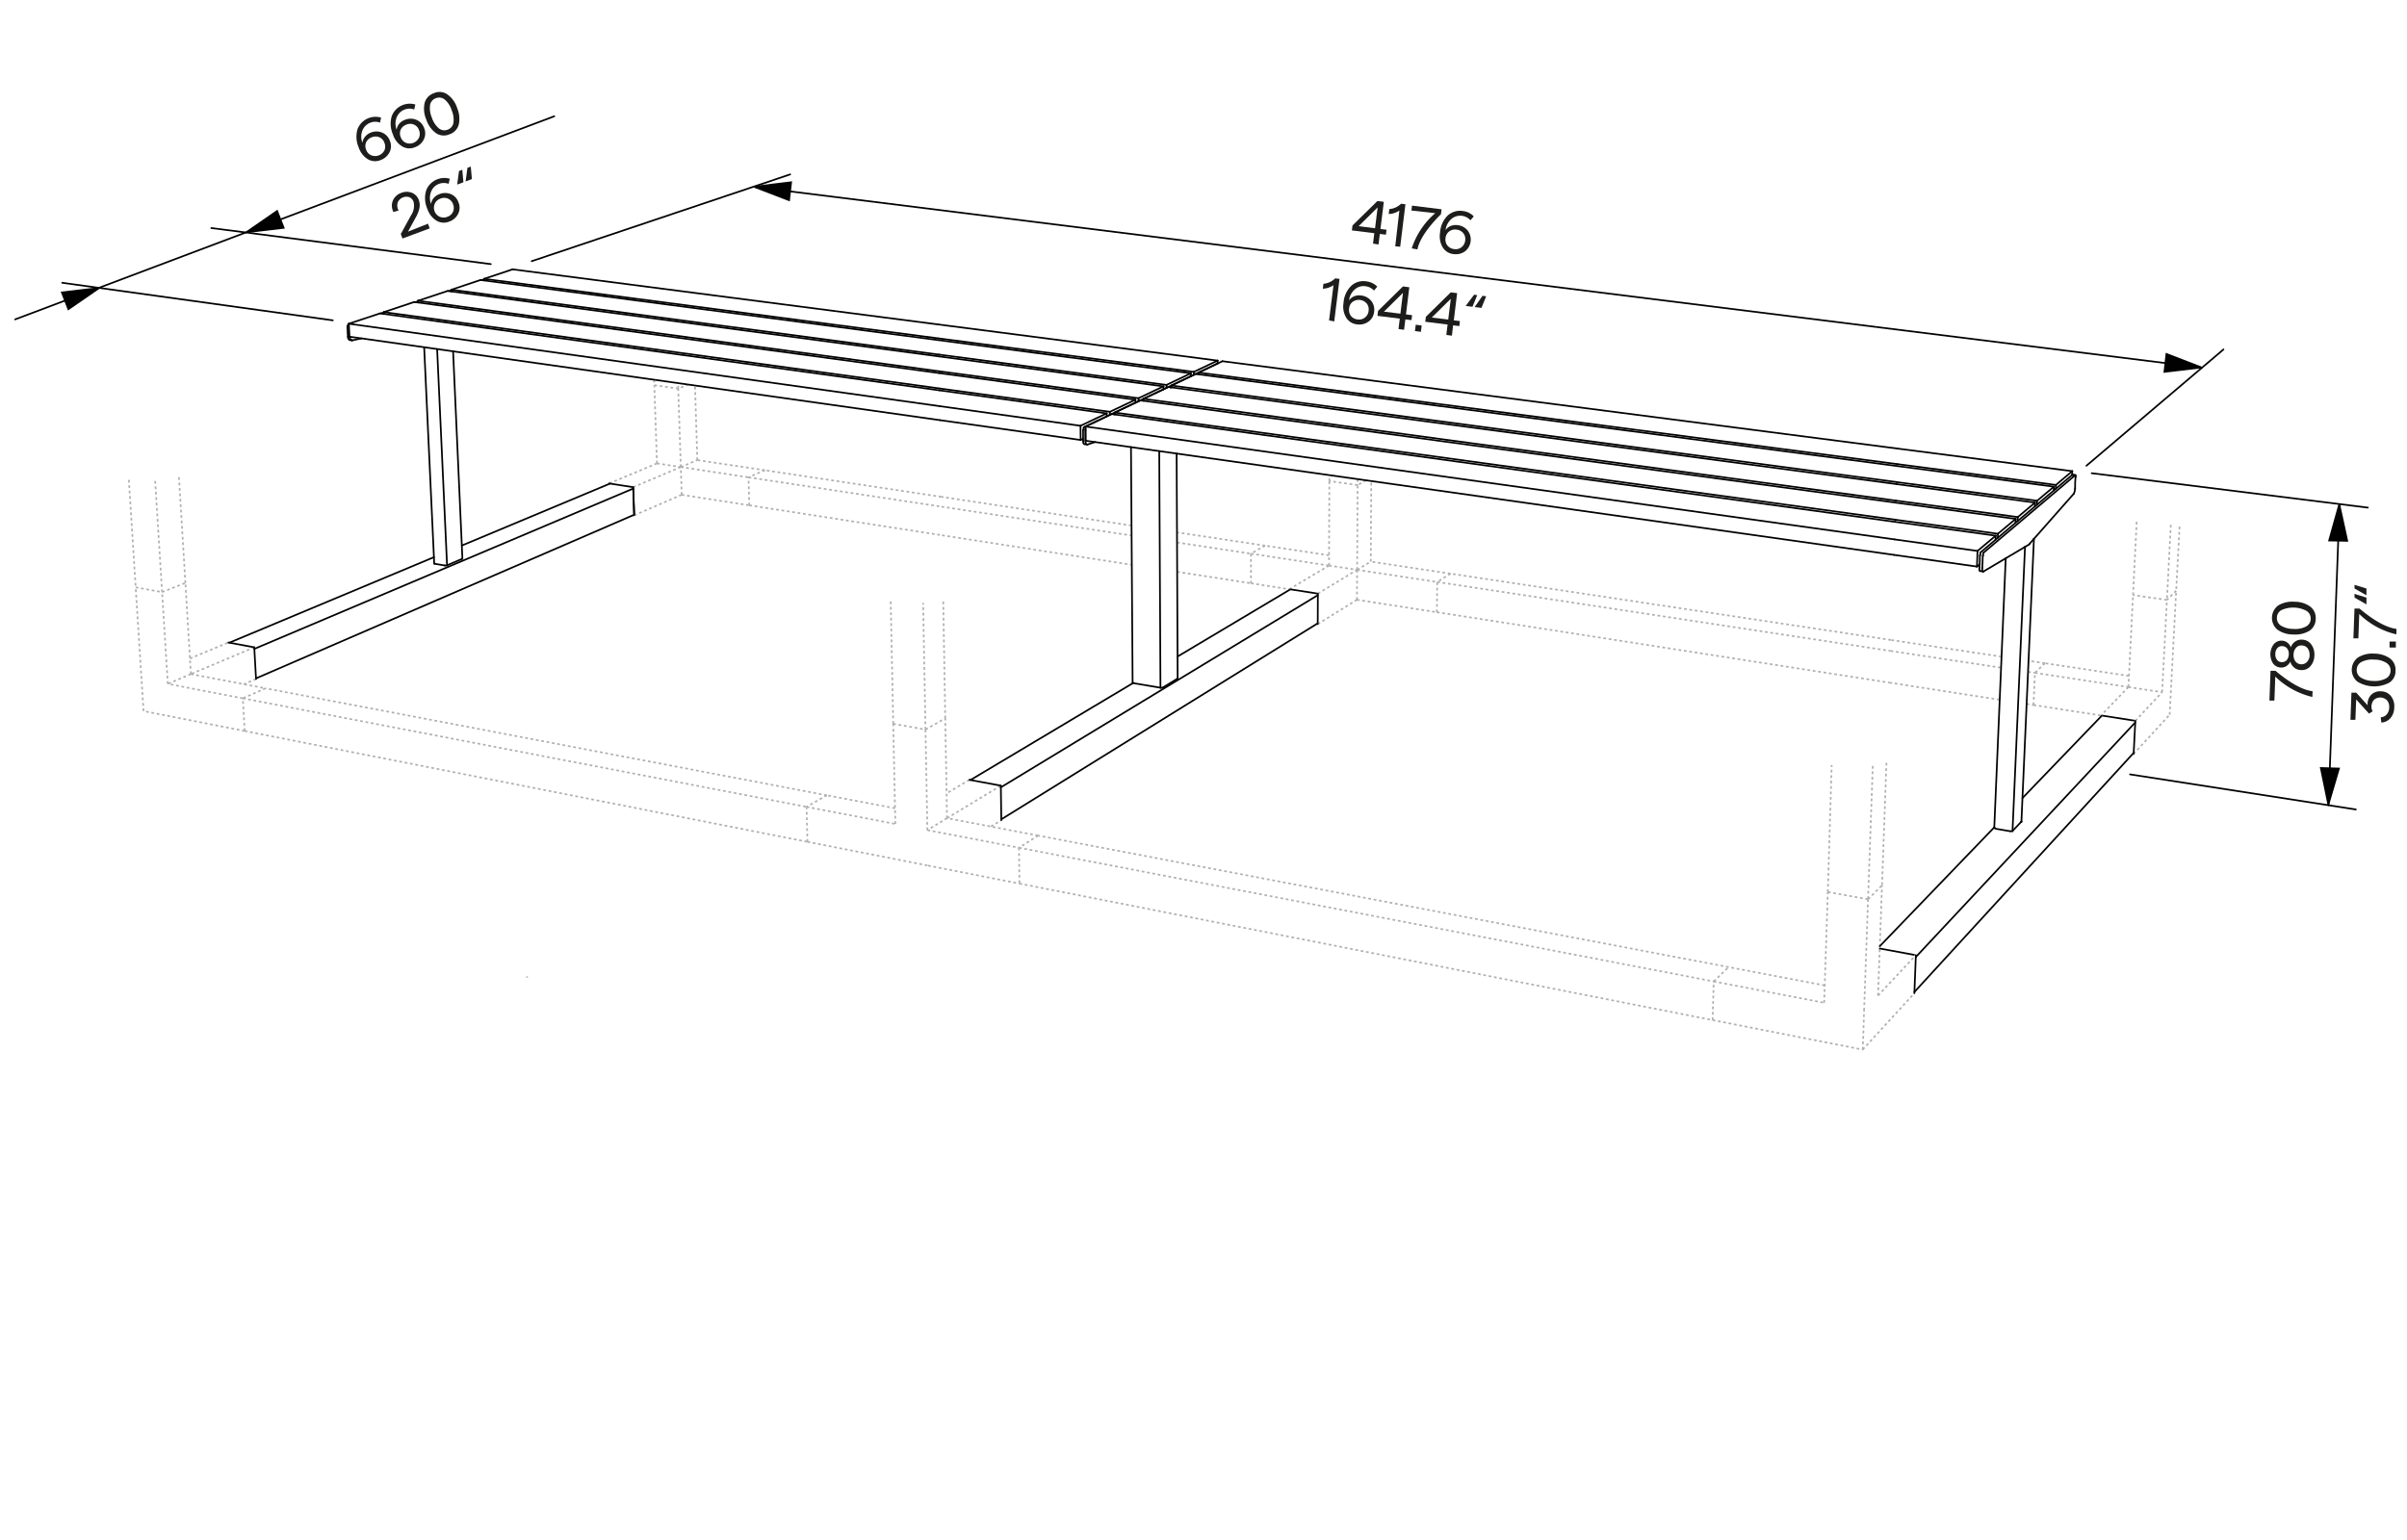 <svg id="Vrstva_1" data-name="Vrstva 1" xmlns="http://www.w3.org/2000/svg" viewBox="0 0 354.33 226.77">
  <defs>
    <style>
      .cls-1, .cls-3 {
        fill: none;
      }

      .cls-1, .cls-6 {
        stroke: #010101;
      }

      .cls-1 {
        stroke-linecap: round;
        stroke-linejoin: round;
      }

      .cls-1, .cls-3, .cls-6 {
        stroke-width: 0.25px;
      }

      .cls-2 {
        opacity: 0.35;
      }

      .cls-3 {
        stroke: #1e1e1c;
        stroke-dasharray: 0.4 0.4;
      }

      .cls-4 {
        isolation: isolate;
      }

      .cls-5 {
        fill: #1d1d1b;
      }

      .cls-6 {
        fill: #010101;
        stroke-miterlimit: 10;
      }
    </style>
  </defs>
  <line class="cls-1" x1="342.77" y1="118.57" x2="344.4" y2="74.34"/>
  <line class="cls-1" x1="2.23" y1="47.03" x2="81.59" y2="17.12"/>
  <line class="cls-1" x1="307.14" y1="68.58" x2="327.31" y2="51.46"/>
  <line class="cls-1" x1="78.27" y1="38.46" x2="116.32" y2="25.68"/>
  <line class="cls-1" x1="111.23" y1="27.55" x2="324.16" y2="54.14"/>
  <line class="cls-1" x1="313.56" y1="114.03" x2="346.8" y2="119.2"/>
  <line class="cls-1" x1="348.57" y1="74.75" x2="307.92" y2="69.68"/>
  <line class="cls-1" x1="48.99" y1="47.17" x2="9.16" y2="41.64"/>
  <line class="cls-1" x1="72.25" y1="38.89" x2="31.11" y2="33.58"/>
  <g>
    <g>
      <g>
        <g>
          <path class="cls-1" d="M297.57,121a0,0,0,0,0,0,0"/>
          <line class="cls-1" x1="297.56" y1="120.99" x2="296.26" y2="122.36"/>
          <path class="cls-1" d="M295.91,122.4h.27s.07,0,.08,0"/>
          <line class="cls-1" x1="295.91" y1="122.4" x2="293.76" y2="122.03"/>
          <path class="cls-1" d="M297.56,121s0,0,0,0"/>
          <path class="cls-1" d="M293.57,121.93a.05.05,0,0,0,0,0l0,0a.23.23,0,0,0,.11,0"/>
          <line class="cls-1" x1="170.83" y1="101.27" x2="166.86" y2="100.6"/>
          <path class="cls-1" d="M170.83,101.27a.55.55,0,0,0,.18,0,.29.29,0,0,0,.16,0"/>
          <line class="cls-1" x1="173.32" y1="99.94" x2="171.17" y2="101.24"/>
          <path class="cls-1" d="M173.32,99.94s0,0,0,0"/>
          <path class="cls-1" d="M166.73,100.53s0,0,0,0l0,0,.07,0"/>
          <line class="cls-1" x1="65.48" y1="83.27" x2="64.01" y2="83.02"/>
          <line class="cls-1" x1="68.02" y1="82.3" x2="65.81" y2="83.24"/>
          <path class="cls-1" d="M68,82.3h0s0,0,0,0"/>
          <path class="cls-1" d="M63.92,83s0,0,0,0h0L64,83"/>
          <path class="cls-1" d="M65.48,83.27a.48.48,0,0,0,.17,0,.45.45,0,0,0,.16,0"/>
          <line class="cls-1" x1="171.72" y1="56.68" x2="138.21" y2="52.21"/>
          <line class="cls-1" x1="167.6" y1="58.64" x2="138.25" y2="54.67"/>
          <line class="cls-1" x1="297.04" y1="76.14" x2="279.1" y2="73.72"/>
          <line class="cls-1" x1="168.33" y1="58.73" x2="171.99" y2="56.99"/>
          <line class="cls-1" x1="299.57" y1="74.01" x2="299.54" y2="74.58"/>
          <line class="cls-1" x1="171.72" y1="56.68" x2="175.3" y2="54.97"/>
          <line class="cls-1" x1="299.57" y1="74.01" x2="279.19" y2="71.29"/>
          <line class="cls-1" x1="172.45" y1="56.77" x2="176.02" y2="55.07"/>
          <line class="cls-1" x1="171.27" y1="56.89" x2="138.21" y2="52.48"/>
          <line class="cls-1" x1="159.8" y1="62.81" x2="163.64" y2="60.97"/>
          <line class="cls-1" x1="299.88" y1="73.74" x2="279.2" y2="70.99"/>
          <line class="cls-1" x1="302.35" y1="71.66" x2="279.29" y2="68.63"/>
          <line class="cls-1" x1="291.02" y1="83.43" x2="278.81" y2="81.71"/>
          <line class="cls-1" x1="159.08" y1="64.79" x2="138.38" y2="61.87"/>
          <line class="cls-1" x1="159.06" y1="62.7" x2="138.34" y2="59.81"/>
          <line class="cls-1" x1="163.38" y1="60.64" x2="138.3" y2="57.2"/>
          <line class="cls-1" x1="167.14" y1="58.86" x2="138.26" y2="54.94"/>
          <line class="cls-1" x1="291.11" y1="81.13" x2="278.9" y2="79.43"/>
          <line class="cls-1" x1="162.91" y1="60.87" x2="138.3" y2="57.48"/>
          <line class="cls-1" x1="293.78" y1="78.88" x2="278.99" y2="76.85"/>
          <line class="cls-1" x1="66.45" y1="42.66" x2="70.73" y2="41.23"/>
          <line class="cls-1" x1="175.3" y1="54.97" x2="175.3" y2="55.39"/>
          <line class="cls-1" x1="61.53" y1="44.29" x2="65.91" y2="42.84"/>
          <line class="cls-1" x1="167.6" y1="58.64" x2="171.27" y2="56.89"/>
          <line class="cls-1" x1="171.27" y1="56.89" x2="171.27" y2="57.32"/>
          <line class="cls-1" x1="302.35" y1="71.66" x2="302.32" y2="72.23"/>
          <line class="cls-1" x1="291.02" y1="83.43" x2="291.11" y2="81.13"/>
          <line class="cls-1" x1="293.78" y1="78.88" x2="293.76" y2="79.47"/>
          <line class="cls-1" x1="159.08" y1="64.79" x2="159.06" y2="62.7"/>
          <line class="cls-1" x1="51.35" y1="47.67" x2="55.93" y2="46.15"/>
          <line class="cls-1" x1="56.5" y1="45.96" x2="60.97" y2="44.47"/>
          <line class="cls-1" x1="159.06" y1="62.7" x2="162.91" y2="60.87"/>
          <line class="cls-1" x1="162.91" y1="60.87" x2="162.91" y2="61.31"/>
          <line class="cls-1" x1="297.04" y1="76.14" x2="299.57" y2="74.01"/>
          <line class="cls-1" x1="163.38" y1="60.64" x2="167.14" y2="58.86"/>
          <line class="cls-1" x1="167.14" y1="58.86" x2="167.14" y2="59.29"/>
          <line class="cls-1" x1="71.26" y1="41.06" x2="75.45" y2="39.66"/>
          <line class="cls-1" x1="179.24" y1="53.1" x2="138.13" y2="47.78"/>
          <line class="cls-1" x1="175.74" y1="54.76" x2="138.17" y2="49.83"/>
          <line class="cls-1" x1="302.65" y1="71.41" x2="279.3" y2="68.34"/>
          <line class="cls-1" x1="294.11" y1="78.6" x2="279" y2="76.53"/>
          <line class="cls-1" x1="179.24" y1="53.1" x2="179.24" y2="53.53"/>
          <line class="cls-1" x1="175.74" y1="54.76" x2="179.24" y2="53.1"/>
          <line class="cls-1" x1="305.05" y1="69.38" x2="305.03" y2="69.95"/>
          <line class="cls-1" x1="305.05" y1="69.38" x2="279.38" y2="66.06"/>
          <line class="cls-1" x1="296.72" y1="76.41" x2="279.09" y2="74.02"/>
          <line class="cls-1" x1="130.31" y1="49.06" x2="70.73" y2="41.23"/>
          <line class="cls-1" x1="175.74" y1="55.18" x2="175.74" y2="54.76"/>
          <line class="cls-1" x1="302.65" y1="71.41" x2="305.05" y2="69.38"/>
          <line class="cls-1" x1="167.61" y1="59.07" x2="167.6" y2="58.64"/>
          <line class="cls-1" x1="171.72" y1="57.1" x2="171.72" y2="56.68"/>
          <line class="cls-1" x1="163.39" y1="61.08" x2="163.38" y2="60.64"/>
          <line class="cls-1" x1="138.13" y1="47.78" x2="75.45" y2="39.66"/>
          <line class="cls-1" x1="164.12" y1="60.75" x2="167.87" y2="58.96"/>
          <line class="cls-1" x1="296.72" y1="76.41" x2="296.69" y2="77"/>
          <line class="cls-1" x1="138.17" y1="49.83" x2="71.26" y2="41.06"/>
          <line class="cls-1" x1="175.3" y1="54.97" x2="130.31" y2="49.06"/>
          <line class="cls-1" x1="138.25" y1="52.22" x2="66.45" y2="42.66"/>
          <line class="cls-1" x1="138.21" y1="52.48" x2="65.91" y2="42.84"/>
          <line class="cls-1" x1="138.25" y1="54.67" x2="61.53" y2="44.29"/>
          <line class="cls-1" x1="138.26" y1="54.94" x2="60.97" y2="44.47"/>
          <line class="cls-1" x1="138.3" y1="57.2" x2="56.5" y2="45.96"/>
          <line class="cls-1" x1="138.3" y1="57.48" x2="55.93" y2="46.15"/>
          <line class="cls-1" x1="138.34" y1="59.81" x2="51.35" y2="47.67"/>
          <line class="cls-1" x1="138.38" y1="61.87" x2="51.45" y2="49.58"/>
          <line class="cls-1" x1="279.38" y1="66.06" x2="179.95" y2="53.19"/>
          <line class="cls-1" x1="279.3" y1="68.34" x2="176.46" y2="54.86"/>
          <line class="cls-1" x1="279.29" y1="68.63" x2="176.02" y2="55.07"/>
          <line class="cls-1" x1="279.2" y1="70.99" x2="172.45" y2="56.77"/>
          <line class="cls-1" x1="279.19" y1="71.29" x2="171.99" y2="56.99"/>
          <line class="cls-1" x1="279.1" y1="73.72" x2="168.33" y2="58.73"/>
          <line class="cls-1" x1="279.09" y1="74.02" x2="167.87" y2="58.96"/>
          <line class="cls-1" x1="279" y1="76.53" x2="164.12" y2="60.75"/>
          <line class="cls-1" x1="278.99" y1="76.85" x2="163.64" y2="60.97"/>
          <line class="cls-1" x1="278.9" y1="79.43" x2="159.8" y2="62.81"/>
          <line class="cls-1" x1="278.81" y1="81.71" x2="159.82" y2="64.9"/>
          <line class="cls-1" x1="294.11" y1="78.6" x2="296.72" y2="76.41"/>
          <line class="cls-1" x1="164.12" y1="61.04" x2="164.12" y2="60.75"/>
          <line class="cls-1" x1="176.46" y1="54.86" x2="179.95" y2="53.19"/>
          <line class="cls-1" x1="176.46" y1="55.12" x2="176.46" y2="54.86"/>
          <line class="cls-1" x1="71.27" y1="41.3" x2="71.26" y2="41.06"/>
          <line class="cls-1" x1="56.51" y1="46.23" x2="56.5" y2="45.96"/>
          <line class="cls-1" x1="159.45" y1="64.61" x2="159.08" y2="64.79"/>
          <line class="cls-1" x1="51.45" y1="49.58" x2="51.35" y2="47.67"/>
          <line class="cls-1" x1="291.11" y1="81.13" x2="293.78" y2="78.88"/>
          <line class="cls-1" x1="159.82" y1="64.9" x2="159.8" y2="62.81"/>
          <line class="cls-1" x1="299.88" y1="73.74" x2="302.35" y2="71.66"/>
          <line class="cls-1" x1="172.45" y1="57.05" x2="172.45" y2="56.77"/>
          <line class="cls-1" x1="61.54" y1="44.55" x2="61.53" y2="44.29"/>
          <line class="cls-1" x1="66.46" y1="42.91" x2="66.45" y2="42.66"/>
          <line class="cls-1" x1="168.33" y1="59.02" x2="168.33" y2="58.73"/>
          <line class="cls-1" x1="291.4" y1="83.11" x2="291.02" y2="83.43"/>
          <line class="cls-1" x1="299.85" y1="74.32" x2="299.88" y2="73.74"/>
          <line class="cls-1" x1="297.01" y1="76.73" x2="297.04" y2="76.14"/>
          <line class="cls-1" x1="294.09" y1="79.2" x2="294.11" y2="78.6"/>
          <line class="cls-1" x1="302.62" y1="71.98" x2="302.65" y2="71.41"/>
          <path class="cls-1" d="M159.8,63.16a.88.88,0,0,0,0,.17"/>
          <line class="cls-1" x1="298.74" y1="80.11" x2="299.4" y2="79.36"/>
          <path class="cls-1" d="M56.5,46l-.4.13"/>
          <path class="cls-1" d="M176.46,55l-.14.07"/>
          <path class="cls-1" d="M61.54,44.5l-.11,0"/>
          <path class="cls-1" d="M61.53,44.37l-.38.13"/>
          <path class="cls-1" d="M66.45,42.73l-.37.13"/>
          <path class="cls-1" d="M164.12,60.94,164,61"/>
          <path class="cls-1" d="M56.51,46.17l-.12,0"/>
          <path class="cls-1" d="M66.46,42.86l-.1,0"/>
          <path class="cls-1" d="M172.45,57l-.15.07"/>
          <path class="cls-1" d="M168.33,58.92l-.15.08"/>
          <path class="cls-1" d="M159.78,63.33l0,1.63"/>
          <line class="cls-1" x1="179.17" y1="53.56" x2="179.18" y2="53.56"/>
          <path class="cls-1" d="M51.5,49.59v.06"/>
          <path class="cls-1" d="M291.8,83.62a2.62,2.62,0,0,0,0,.28l0,.14s0,.1.09.11"/>
          <path class="cls-1" d="M160.1,65.45l1.13-.36"/>
          <path class="cls-1" d="M179.13,53.57,159.6,62.89"/>
          <path class="cls-1" d="M159.44,63.28l0,1.63"/>
          <path class="cls-1" d="M159.6,62.89a.18.18,0,0,0-.08.07.42.42,0,0,0,0,.1.57.57,0,0,0,0,.22"/>
          <path class="cls-1" d="M159.46,64.91a.92.92,0,0,0,0,.29.83.83,0,0,0,.07.13.15.15,0,0,0,.12.07"/>
          <path class="cls-1" d="M179.17,53.56h0"/>
          <line class="cls-1" x1="160.03" y1="65.45" x2="159.69" y2="65.4"/>
          <path class="cls-1" d="M159.8,65a.91.91,0,0,0,.06.32.42.42,0,0,0,.09.14.19.19,0,0,0,.15,0"/>
          <line class="cls-1" x1="166.73" y1="100.53" x2="166.49" y2="65.84"/>
          <path class="cls-1" d="M51.32,47.76a.24.24,0,0,0-.08.06.47.47,0,0,0-.06.09.49.49,0,0,0,0,.21"/>
          <path class="cls-1" d="M51.14,48.12c0,.49.06,1,.08,1.49"/>
          <path class="cls-1" d="M51.22,49.61a.73.73,0,0,0,.07.29l.09.11a.25.25,0,0,0,.14.06"/>
          <path class="cls-1" d="M51.88,50.11l1.35-.28"/>
          <line class="cls-1" x1="51.8" y1="50.11" x2="51.52" y2="50.07"/>
          <path class="cls-1" d="M51.8,50.11h.08"/>
          <path class="cls-1" d="M51.5,49.65a.74.74,0,0,0,.08.29.31.31,0,0,0,.09.11.2.2,0,0,0,.13.06"/>
          <path class="cls-1" d="M71.27,41.13l-.37.12"/>
          <path class="cls-1" d="M71.27,41.26l-.09,0"/>
          <path class="cls-1" d="M305.55,70.21a.57.57,0,0,0,0-.13.15.15,0,0,0,0-.07s0-.05,0-.05"/>
          <path class="cls-1" d="M291.58,81.32a.21.21,0,0,0-.06.1l0,.11a1.85,1.85,0,0,0,0,.23"/>
          <path class="cls-1" d="M292,81.38a.33.33,0,0,0-.06.1l0,.11a.85.85,0,0,0,0,.23"/>
          <path class="cls-1" d="M291.38,83.56c0,.09,0,.19,0,.29l0,.13s0,.1.09.11"/>
          <path class="cls-1" d="M305.26,72.72a.66.66,0,0,0,.09-.19.89.89,0,0,0,.06-.2,3,3,0,0,0,.06-.42"/>
          <path class="cls-1" d="M305.47,71.91c0-.57,0-1.13.08-1.7"/>
          <line class="cls-1" x1="305.09" y1="69.91" x2="305.49" y2="69.96"/>
          <path class="cls-1" d="M305.09,69.91s0,0,0,0"/>
          <path class="cls-1" d="M305.49,70h0"/>
          <line class="cls-1" x1="291.93" y1="84.15" x2="291.51" y2="84.09"/>
          <path class="cls-1" d="M291.93,84.15H292"/>
          <line class="cls-1" x1="293.57" y1="121.93" x2="295.26" y2="82.18"/>
          <line class="cls-1" x1="299.41" y1="79.35" x2="297.57" y2="120.97"/>
          <path class="cls-1" d="M299.4,79.36q2.93-3.31,5.86-6.64"/>
          <path class="cls-1" d="M292,84.14l6.76-4"/>
          <path class="cls-1" d="M291.88,81.82c0,.6-.05,1.2-.08,1.8"/>
          <path class="cls-1" d="M291.45,81.76c0,.6,0,1.2-.07,1.8"/>
          <path class="cls-1" d="M305.46,70,292,81.38"/>
          <path class="cls-1" d="M305.06,69.92l-13.48,11.4"/>
          <line class="cls-1" x1="66.7" y1="51.74" x2="68.07" y2="82.26"/>
          <line class="cls-1" x1="63.92" y1="82.97" x2="62.44" y2="51.13"/>
          <path class="cls-1" d="M51.36,47.75h0"/>
          <line class="cls-1" x1="173.21" y1="66.79" x2="173.36" y2="99.9"/>
          <line class="cls-1" x1="305.06" y1="69.92" x2="305.46" y2="69.97"/>
          <line class="cls-1" x1="296.26" y1="122.36" x2="298.1" y2="80.49"/>
          <line class="cls-1" x1="51.32" y1="47.76" x2="51.36" y2="47.77"/>
          <line class="cls-1" x1="170.65" y1="66.42" x2="170.83" y2="101.27"/>
          <line class="cls-1" x1="65.81" y1="83.24" x2="64.35" y2="51.41"/>
          <line class="cls-1" x1="179.13" y1="53.57" x2="179.16" y2="53.57"/>
          <line class="cls-1" x1="173.34" y1="96.68" x2="189.89" y2="86.82"/>
          <line class="cls-1" x1="297.72" y1="117.52" x2="309.34" y2="105.45"/>
          <g>
            <line class="cls-1" x1="142.86" y1="114.86" x2="166.8" y2="100.58"/>
            <line class="cls-1" x1="33.76" y1="94.64" x2="63.87" y2="82.05"/>
            <line class="cls-1" x1="93.26" y1="75.84" x2="37.69" y2="99.89"/>
            <line class="cls-1" x1="193.89" y1="91.84" x2="147.4" y2="120.65"/>
            <line class="cls-1" x1="193.99" y1="87.64" x2="147.33" y2="115.94"/>
            <line class="cls-1" x1="93.22" y1="71.94" x2="37.44" y2="95.55"/>
            <line class="cls-1" x1="314.05" y1="110.91" x2="281.82" y2="146.07"/>
            <line class="cls-1" x1="276.72" y1="139.33" x2="293.57" y2="121.83"/>
            <line class="cls-1" x1="314.33" y1="106.38" x2="282.02" y2="140.93"/>
          </g>
          <line class="cls-1" x1="67.99" y1="80.33" x2="89.77" y2="71.22"/>
        </g>
        <line class="cls-1" x1="33.61" y1="94.61" x2="37.43" y2="95.32"/>
        <line class="cls-1" x1="37.69" y1="99.98" x2="37.43" y2="95.32"/>
        <line class="cls-1" x1="89.67" y1="71.19" x2="93.21" y2="71.74"/>
        <line class="cls-1" x1="93.36" y1="75.88" x2="93.21" y2="71.74"/>
        <line class="cls-1" x1="93.35" y1="75.68" x2="93.22" y2="71.94"/>
      </g>
      <line class="cls-1" x1="193.98" y1="91.9" x2="194" y2="87.41"/>
      <line class="cls-1" x1="147.33" y1="115.69" x2="142.7" y2="114.83"/>
      <line class="cls-1" x1="147.4" y1="120.77" x2="147.33" y2="115.69"/>
      <line class="cls-1" x1="193.79" y1="87.38" x2="190.01" y2="86.79"/>
    </g>
    <line class="cls-1" x1="314.09" y1="111.02" x2="314.34" y2="106.14"/>
    <line class="cls-1" x1="281.81" y1="146.26" x2="282.03" y2="140.65"/>
    <line class="cls-1" x1="281.74" y1="140.6" x2="276.71" y2="139.67"/>
    <line class="cls-1" x1="314.09" y1="106.1" x2="309.54" y2="105.39"/>
  </g>
  <g class="cls-2">
    <line class="cls-3" x1="213.52" y1="84.47" x2="201.79" y2="82.7"/>
    <line class="cls-3" x1="184.15" y1="85.89" x2="189.8" y2="86.77"/>
    <line class="cls-3" x1="193.98" y1="91.9" x2="199.75" y2="88.32"/>
    <line class="cls-3" x1="199.75" y1="88.32" x2="211.52" y2="90.15"/>
    <line class="cls-3" x1="195.64" y1="83.28" x2="199.78" y2="83.91"/>
    <line class="cls-3" x1="189.8" y1="86.76" x2="190.01" y2="86.79"/>
    <line class="cls-3" x1="199.78" y1="83.91" x2="201.79" y2="82.7"/>
    <line class="cls-3" x1="199.78" y1="83.91" x2="211.57" y2="85.7"/>
    <line class="cls-3" x1="199.78" y1="83.91" x2="199.85" y2="71.43"/>
    <line class="cls-3" x1="186.23" y1="80.35" x2="184.15" y2="81.53"/>
    <line class="cls-3" x1="195.65" y1="81.77" x2="186.23" y2="80.35"/>
    <line class="cls-3" x1="195.64" y1="83.28" x2="189.8" y2="86.76"/>
    <line class="cls-3" x1="194" y1="87.41" x2="199.78" y2="83.91"/>
    <line class="cls-3" x1="199.75" y1="88.32" x2="199.78" y2="83.91"/>
    <line class="cls-3" x1="184.15" y1="81.53" x2="195.64" y2="83.28"/>
    <line class="cls-3" x1="318.28" y1="101.93" x2="318.99" y2="88.34"/>
    <line class="cls-3" x1="314.09" y1="111.02" x2="319.39" y2="105.24"/>
    <line class="cls-3" x1="301.03" y1="97.66" x2="299.56" y2="99.08"/>
    <line class="cls-3" x1="313.32" y1="101.17" x2="318.28" y2="101.93"/>
    <line class="cls-3" x1="299.35" y1="103.82" x2="309.29" y2="105.36"/>
    <line class="cls-3" x1="184.15" y1="81.53" x2="184.15" y2="85.89"/>
    <line class="cls-3" x1="313.4" y1="99.53" x2="301.03" y2="97.66"/>
    <line class="cls-3" x1="314.34" y1="106.14" x2="318.28" y2="101.93"/>
    <line class="cls-3" x1="299.56" y1="99.08" x2="313.32" y2="101.17"/>
    <line class="cls-3" x1="313.32" y1="101.17" x2="309.29" y2="105.35"/>
    <line class="cls-3" x1="309.29" y1="105.35" x2="309.54" y2="105.39"/>
    <line class="cls-3" x1="252.11" y1="150.21" x2="274.21" y2="154.56"/>
    <line class="cls-3" x1="252.27" y1="144.52" x2="268.53" y2="147.66"/>
    <line class="cls-3" x1="274.21" y1="154.56" x2="281.81" y2="146.26"/>
    <line class="cls-3" x1="282.03" y1="140.65" x2="281.74" y2="140.6"/>
    <line class="cls-3" x1="102.65" y1="67.75" x2="102.31" y2="56.77"/>
    <line class="cls-3" x1="112.58" y1="69.24" x2="102.65" y2="67.75"/>
    <line class="cls-3" x1="96.71" y1="68.24" x2="96.32" y2="56.72"/>
    <line class="cls-3" x1="96.71" y1="68.24" x2="89.67" y2="71.19"/>
    <line class="cls-3" x1="100.22" y1="68.77" x2="102.65" y2="67.75"/>
    <line class="cls-3" x1="100.22" y1="68.77" x2="110.19" y2="70.29"/>
    <line class="cls-3" x1="93.36" y1="75.88" x2="100.35" y2="72.86"/>
    <line class="cls-3" x1="100.35" y1="72.86" x2="110.3" y2="74.41"/>
    <line class="cls-3" x1="100.22" y1="68.77" x2="99.84" y2="57.22"/>
    <line class="cls-3" x1="93.28" y1="73.84" x2="93.28" y2="73.84"/>
    <line class="cls-3" x1="96.71" y1="68.24" x2="100.22" y2="68.77"/>
    <line class="cls-3" x1="93.21" y1="71.74" x2="100.22" y2="68.77"/>
    <line class="cls-3" x1="100.35" y1="72.86" x2="100.22" y2="68.77"/>
    <line class="cls-3" x1="36.02" y1="107.64" x2="21.13" y2="104.71"/>
    <line class="cls-3" x1="28.1" y1="99.26" x2="24.7" y2="100.7"/>
    <line class="cls-3" x1="37.69" y1="99.98" x2="35.9" y2="100.75"/>
    <line class="cls-3" x1="27.96" y1="96.97" x2="33.61" y2="94.61"/>
    <line class="cls-3" x1="136.62" y1="127.46" x2="150.07" y2="130.11"/>
    <line class="cls-3" x1="118.86" y1="123.96" x2="136.62" y2="127.46"/>
    <line class="cls-3" x1="20.83" y1="99.96" x2="19.97" y2="86.49"/>
    <line class="cls-3" x1="21.13" y1="104.71" x2="20.83" y2="99.96"/>
    <line class="cls-3" x1="24.7" y1="100.7" x2="23.86" y2="87.19"/>
    <line class="cls-3" x1="274.41" y1="148.79" x2="274.99" y2="132.42"/>
    <line class="cls-3" x1="35.74" y1="102.83" x2="24.7" y2="100.7"/>
    <line class="cls-3" x1="274.21" y1="154.56" x2="274.41" y2="148.79"/>
    <line class="cls-3" x1="319.64" y1="100.47" x2="320.35" y2="86.98"/>
    <line class="cls-3" x1="319.39" y1="105.24" x2="319.64" y2="100.47"/>
    <line class="cls-3" x1="118.86" y1="123.96" x2="118.73" y2="118.81"/>
    <line class="cls-3" x1="139.41" y1="120.48" x2="136.52" y2="122.24"/>
    <line class="cls-3" x1="142.7" y1="114.83" x2="139.35" y2="116.83"/>
    <line class="cls-3" x1="121.71" y1="117.11" x2="118.73" y2="118.81"/>
    <line class="cls-3" x1="145.88" y1="121.71" x2="147.4" y2="120.77"/>
    <line class="cls-3" x1="131.75" y1="119.02" x2="121.71" y2="117.11"/>
    <line class="cls-3" x1="136.52" y1="122.24" x2="150" y2="124.83"/>
    <line class="cls-3" x1="136.52" y1="122.24" x2="136.24" y2="107.43"/>
    <line class="cls-3" x1="89.67" y1="71.26" x2="89.67" y2="71.19"/>
    <line class="cls-3" x1="93.22" y1="75.86" x2="93.36" y2="75.88"/>
    <line class="cls-3" x1="276.46" y1="146.6" x2="282.03" y2="140.65"/>
    <line class="cls-3" x1="37.43" y1="95.32" x2="28.1" y2="99.26"/>
    <line class="cls-3" x1="252.11" y1="150.21" x2="252.27" y2="144.52"/>
    <line class="cls-3" x1="268.62" y1="145.11" x2="254.47" y2="142.41"/>
    <line class="cls-3" x1="150" y1="124.83" x2="150.07" y2="130.11"/>
    <line class="cls-3" x1="139.41" y1="120.48" x2="139.15" y2="105.78"/>
    <line class="cls-3" x1="139.41" y1="120.48" x2="147.33" y2="115.69"/>
    <line class="cls-3" x1="152.82" y1="123.04" x2="139.41" y2="120.48"/>
    <line class="cls-3" x1="193.84" y1="91.88" x2="193.98" y2="91.9"/>
    <line class="cls-3" x1="193.79" y1="87.38" x2="194" y2="87.41"/>
    <line class="cls-3" x1="313.97" y1="111" x2="314.09" y2="111.02"/>
    <line class="cls-3" x1="314.09" y1="106.1" x2="314.34" y2="106.14"/>
    <line class="cls-3" x1="195.64" y1="83.28" x2="195.69" y2="70.84"/>
    <line class="cls-3" x1="189.8" y1="86.87" x2="189.8" y2="86.76"/>
    <line class="cls-3" x1="309.29" y1="105.51" x2="309.29" y2="105.35"/>
    <line class="cls-3" x1="313.32" y1="101.17" x2="314" y2="87.63"/>
    <line class="cls-3" x1="268.53" y1="147.66" x2="269.07" y2="131.35"/>
    <line class="cls-3" x1="276.46" y1="146.6" x2="277.05" y2="130.36"/>
    <line class="cls-3" x1="28.1" y1="99.26" x2="39.1" y2="101.36"/>
    <line class="cls-3" x1="28.1" y1="99.26" x2="27.29" y2="85.84"/>
    <line class="cls-3" x1="131.8" y1="121.33" x2="131.49" y2="106.58"/>
    <line class="cls-3" x1="118.73" y1="118.81" x2="131.8" y2="121.33"/>
    <line class="cls-3" x1="201.79" y1="82.7" x2="201.86" y2="70.84"/>
    <line class="cls-3" x1="138.6" y1="74.61" x2="166.58" y2="78.86"/>
    <line class="cls-3" x1="121.71" y1="117.11" x2="39.1" y2="101.36"/>
    <line class="cls-3" x1="39.1" y1="101.36" x2="35.74" y2="102.83"/>
    <line class="cls-3" x1="36.02" y1="107.64" x2="118.86" y2="123.96"/>
    <line class="cls-3" x1="35.74" y1="102.83" x2="118.73" y2="118.81"/>
    <line class="cls-3" x1="112.58" y1="69.24" x2="110.19" y2="70.29"/>
    <line class="cls-3" x1="27.29" y1="85.84" x2="26.34" y2="70.18"/>
    <line class="cls-3" x1="18.97" y1="70.66" x2="19.97" y2="86.49"/>
    <line class="cls-3" x1="23.86" y1="87.19" x2="22.82" y2="70.51"/>
    <line class="cls-3" x1="269.07" y1="131.35" x2="269.64" y2="112.66"/>
    <line class="cls-3" x1="277.7" y1="112.33" x2="277.05" y2="130.36"/>
    <line class="cls-3" x1="275.69" y1="112.79" x2="274.99" y2="132.42"/>
    <line class="cls-3" x1="139.15" y1="105.78" x2="138.85" y2="88.52"/>
    <line class="cls-3" x1="136.24" y1="107.43" x2="135.89" y2="88.78"/>
    <line class="cls-3" x1="131.12" y1="88.57" x2="131.49" y2="106.58"/>
    <line class="cls-3" x1="186.23" y1="80.35" x2="173.26" y2="78.39"/>
    <line class="cls-3" x1="110.3" y1="74.41" x2="110.19" y2="70.29"/>
    <line class="cls-3" x1="138.68" y1="78.82" x2="166.61" y2="83.17"/>
    <line class="cls-3" x1="213.52" y1="84.47" x2="211.57" y2="85.7"/>
    <line class="cls-3" x1="301.03" y1="97.66" x2="298.62" y2="97.3"/>
    <line class="cls-3" x1="211.52" y1="90.15" x2="211.57" y2="85.7"/>
    <line class="cls-3" x1="252.27" y1="144.52" x2="254.47" y2="142.41"/>
    <line class="cls-3" x1="254.47" y1="142.41" x2="152.82" y2="123.04"/>
    <line class="cls-3" x1="152.82" y1="123.04" x2="150" y2="124.83"/>
    <line class="cls-3" x1="150" y1="124.83" x2="252.27" y2="144.52"/>
    <line class="cls-3" x1="150.07" y1="130.11" x2="252.11" y2="150.21"/>
    <line class="cls-3" x1="298.55" y1="98.93" x2="299.56" y2="99.08"/>
    <line class="cls-3" x1="294.64" y1="96.7" x2="278.36" y2="94.24"/>
    <line class="cls-3" x1="298.34" y1="103.66" x2="299.35" y2="103.82"/>
    <line class="cls-3" x1="278.3" y1="95.85" x2="294.57" y2="98.32"/>
    <line class="cls-3" x1="278.13" y1="100.52" x2="294.37" y2="103.04"/>
    <line class="cls-3" x1="36.02" y1="107.64" x2="35.74" y2="102.83"/>
    <line class="cls-3" x1="299.35" y1="103.82" x2="299.56" y2="99.08"/>
    <line class="cls-3" x1="318.99" y1="88.34" x2="314" y2="87.63"/>
    <line class="cls-3" x1="320.35" y1="86.98" x2="318.99" y2="88.34"/>
    <line class="cls-3" x1="199.86" y1="70.55" x2="199.85" y2="71.43"/>
    <line class="cls-3" x1="201.09" y1="70.73" x2="199.85" y2="71.43"/>
    <line class="cls-3" x1="101.34" y1="56.63" x2="99.84" y2="57.22"/>
    <line class="cls-3" x1="96.3" y1="55.92" x2="96.32" y2="56.72"/>
    <line class="cls-3" x1="99.84" y1="57.22" x2="99.82" y2="56.42"/>
    <line class="cls-3" x1="23.86" y1="87.19" x2="27.29" y2="85.84"/>
    <line class="cls-3" x1="19.97" y1="86.49" x2="23.86" y2="87.19"/>
    <line class="cls-3" x1="195.69" y1="70.84" x2="195.7" y2="69.96"/>
    <line class="cls-3" x1="199.85" y1="71.43" x2="195.69" y2="70.84"/>
    <line class="cls-3" x1="166.57" y1="77.39" x2="138.58" y2="73.16"/>
    <line class="cls-3" x1="173.27" y1="79.88" x2="184.15" y2="81.53"/>
    <line class="cls-3" x1="173.29" y1="84.2" x2="184.15" y2="85.89"/>
    <line class="cls-3" x1="96.32" y1="56.72" x2="99.84" y2="57.22"/>
    <line class="cls-3" x1="136.24" y1="107.43" x2="139.15" y2="105.78"/>
    <line class="cls-3" x1="131.49" y1="106.58" x2="136.24" y2="107.43"/>
    <line class="cls-3" x1="274.99" y1="132.42" x2="277.05" y2="130.36"/>
    <line class="cls-3" x1="274.99" y1="132.42" x2="269.07" y2="131.35"/>
    <line class="cls-3" x1="314" y1="87.63" x2="314.54" y2="76.78"/>
    <line class="cls-3" x1="319.56" y1="77.28" x2="318.99" y2="88.34"/>
    <line class="cls-3" x1="320.85" y1="77.54" x2="320.35" y2="86.98"/>
    <line class="cls-3" x1="138.58" y1="73.16" x2="112.58" y2="69.24"/>
    <line class="cls-3" x1="110.19" y1="70.29" x2="138.6" y2="74.61"/>
    <line class="cls-3" x1="110.3" y1="74.41" x2="138.68" y2="78.82"/>
    <line class="cls-3" x1="278.36" y1="94.24" x2="213.52" y2="84.47"/>
    <line class="cls-3" x1="211.57" y1="85.7" x2="278.3" y2="95.85"/>
    <line class="cls-3" x1="211.52" y1="90.15" x2="278.13" y2="100.52"/>
    <path class="cls-3" d="M93.22,71.94a.24.24,0,0,0-.06-.15.2.2,0,0,0-.13-.08"/>
    <path class="cls-3" d="M89.85,71.21h-.08"/>
    <path class="cls-3" d="M93.26,75.84a.13.13,0,0,0,.07-.06.44.44,0,0,0,0-.1"/>
    <path class="cls-3" d="M314.33,106.38a.34.34,0,0,0-.07-.19.28.28,0,0,0-.17-.09"/>
    <path class="cls-3" d="M309.54,105.39a.24.24,0,0,0-.2.06"/>
    <path class="cls-3" d="M314.05,110.91a.26.26,0,0,0,.06-.13"/>
    <path class="cls-3" d="M194,87.64a.26.26,0,0,0-.05-.17.29.29,0,0,0-.15-.09"/>
    <path class="cls-3" d="M190,86.79a.18.18,0,0,0-.12,0"/>
    <path class="cls-3" d="M193.89,91.84a.18.18,0,0,0,.09-.16"/>
    <line class="cls-3" x1="77.57" y1="143.76" x2="77.6" y2="143.97"/>
  </g>
  <g>
    <g class="cls-4">
      <path class="cls-5" d="M352.45,104.22a2.41,2.41,0,0,1-.55,1.52,1.89,1.89,0,0,1-1.35.66l-.09-.78a1.21,1.21,0,0,0,.89-.43,1.55,1.55,0,0,0,.36-1,1.47,1.47,0,0,0-.32-1.06,1.41,1.41,0,0,0-1.91-.09,1.52,1.52,0,0,0-.38,1,1.31,1.31,0,0,0,.18.7l-.54.34L346.85,103l-.12,3-.72,0,.14-4,.71,0,1.68,1.86a1.94,1.94,0,0,1,.49-1.52,1.84,1.84,0,0,1,1.47-.54,1.88,1.88,0,0,1,1.45.68A2.41,2.41,0,0,1,352.45,104.22Z"/>
      <path class="cls-5" d="M352.64,98.78a2,2,0,0,1-.93,1.75,4.73,4.73,0,0,1-4.7-.17,2.25,2.25,0,0,1,.13-3.56,4,4,0,0,1,2.37-.55,4,4,0,0,1,2.32.71A2.08,2.08,0,0,1,352.64,98.78Zm-.73,0a1.3,1.3,0,0,0-.63-1.18,3.35,3.35,0,0,0-1.8-.47,3.45,3.45,0,0,0-1.84.34,1.3,1.3,0,0,0-.71,1.13,1.27,1.27,0,0,0,.63,1.19,3.45,3.45,0,0,0,1.81.48,3.5,3.5,0,0,0,1.83-.35A1.29,1.29,0,0,0,351.91,98.75Z"/>
      <path class="cls-5" d="M351.76,95.35l0-.88.93,0,0,.88Z"/>
      <path class="cls-5" d="M352.76,93.41a11.52,11.52,0,0,1-5.46-3L347.17,94l-.73,0,.16-4.39.73,0q3.27,2.73,5.46,3Z"/>
      <path class="cls-5" d="M346.6,87.45l1.76.55,0,1-1.75-1Zm0-1.33,1.76.54,0,1-1.75-1Z"/>
    </g>
    <g class="cls-4">
      <path class="cls-5" d="M340.4,102.63a11.65,11.65,0,0,1-5.46-3l-.13,3.53-.73,0,.16-4.38.73,0c2.18,1.82,4,2.83,5.46,3Z"/>
      <path class="cls-5" d="M340.7,96.48a2.49,2.49,0,0,1-.58,1.61,1.66,1.66,0,0,1-1.39.58,1.6,1.6,0,0,1-1-.36,1.76,1.76,0,0,1-.58-.89,1.53,1.53,0,0,1-.57.66,1.31,1.31,0,0,1-.78.22,1.5,1.5,0,0,1-1.18-.59,2.49,2.49,0,0,1,.11-2.87,1.5,1.5,0,0,1,1.21-.5,1.39,1.39,0,0,1,.77.28,1.52,1.52,0,0,1,.52.7,1.68,1.68,0,0,1,.63-.84,1.55,1.55,0,0,1,1-.29,1.7,1.7,0,0,1,1.34.66A2.46,2.46,0,0,1,340.7,96.48Zm-3.77-.14a1.24,1.24,0,0,0-.24-.84.9.9,0,0,0-.71-.35.85.85,0,0,0-.73.28,1.26,1.26,0,0,0-.3.84,1.31,1.31,0,0,0,.24.89.86.86,0,0,0,.71.34.94.94,0,0,0,.73-.3A1.41,1.41,0,0,0,336.93,96.34Zm3.05.12a1.52,1.52,0,0,0-.28-1,1.07,1.07,0,0,0-.84-.41,1,1,0,0,0-.87.35,1.48,1.48,0,0,0-.36,1,1.55,1.55,0,0,0,.28,1,1.13,1.13,0,0,0,1.71.06A1.5,1.5,0,0,0,340,96.46Z"/>
      <path class="cls-5" d="M340.89,91.13a2.09,2.09,0,0,1-.93,1.76,4.07,4.07,0,0,1-2.38.54,4,4,0,0,1-2.33-.71,2.28,2.28,0,0,1,.13-3.57,4,4,0,0,1,2.37-.54,3.91,3.91,0,0,1,2.33.71A2.08,2.08,0,0,1,340.89,91.13Zm-.74,0a1.29,1.29,0,0,0-.62-1.18,4.2,4.2,0,0,0-3.64-.13,1.25,1.25,0,0,0-.71,1.13,1.28,1.28,0,0,0,.62,1.19,3.48,3.48,0,0,0,1.81.47,3.39,3.39,0,0,0,1.83-.34A1.27,1.27,0,0,0,340.15,91.11Z"/>
    </g>
  </g>
  <g>
    <g class="cls-4">
      <path class="cls-5" d="M195.65,47.18,196.3,42a3,3,0,0,1-1.57.51l.09-.72a2.84,2.84,0,0,0,1.73-.8l.64.08-.78,6.26Z"/>
      <path class="cls-5" d="M200.34,43.51a2.22,2.22,0,0,1,1.51.79,2.06,2.06,0,0,1,.43,1.61,2,2,0,0,1-.83,1.45,2.28,2.28,0,0,1-1.7.4,2.1,2.1,0,0,1-1.59-1,3.19,3.19,0,0,1-.38-2.16,3.87,3.87,0,0,1,1.12-2.5,2.62,2.62,0,0,1,2.21-.67,2.7,2.7,0,0,1,1.64.78l-.49.58a2,2,0,0,0-1.25-.64,1.9,1.9,0,0,0-1.58.48,2.45,2.45,0,0,0-.83,1.6,1.65,1.65,0,0,1,.74-.6A1.88,1.88,0,0,1,200.34,43.51Zm-1.48,3a1.43,1.43,0,0,0,1,.53,1.38,1.38,0,0,0,1.07-.28,1.4,1.4,0,0,0,.54-1,1.38,1.38,0,0,0-.28-1.07,1.55,1.55,0,0,0-2.06-.25,1.33,1.33,0,0,0-.53,1A1.39,1.39,0,0,0,198.86,46.5Z"/>
      <path class="cls-5" d="M205.87,48.45l.19-1.53-3.29-.41.09-.73,3.66-3.6.94.12-.49,4,.9.11-.09.73-.9-.11-.19,1.53Zm-2.14-2.56,2.42.3.38-3.07Z"/>
      <path class="cls-5" d="M208.41,47.82l.87.11-.11.93-.88-.11Z"/>
      <path class="cls-5" d="M212.91,49.32l.19-1.53-3.29-.41.09-.73,3.66-3.6.94.12-.49,4,.9.11-.09.74-.91-.12-.18,1.53Zm-2.14-2.56,2.42.3.38-3.06Z"/>
      <path class="cls-5" d="M217.46,43.46l-.7,1.71-1-.12L217,43.4Zm1.32.17-.7,1.71-1-.13,1.16-1.65Z"/>
    </g>
    <g class="cls-4">
      <path class="cls-5" d="M202.12,35.87l.19-1.53-3.3-.41.09-.73,3.67-3.6.94.12-.5,4,.9.11-.09.73-.9-.11L202.93,36ZM200,33.31l2.42.3.38-3.07Z"/>
      <path class="cls-5" d="M205.39,36.27,206,31a2.88,2.88,0,0,1-1.57.51l.09-.72a2.8,2.8,0,0,0,1.73-.79l.64.08-.77,6.25Z"/>
      <path class="cls-5" d="M207.82,36.57a11.57,11.57,0,0,1,3.46-5.18L207.77,31l.09-.72,4.35.54-.09.72c-2,2-3.16,3.74-3.47,5.19Z"/>
      <path class="cls-5" d="M214.55,33.15a2.23,2.23,0,0,1,1.51.8,2.2,2.2,0,0,1-.4,3.06,2.32,2.32,0,0,1-1.71.4,2.1,2.1,0,0,1-1.58-1,3.22,3.22,0,0,1-.38-2.16,3.85,3.85,0,0,1,1.12-2.51,2.69,2.69,0,0,1,2.21-.67,2.63,2.63,0,0,1,1.63.79l-.49.58a2,2,0,0,0-2.83-.17,2.57,2.57,0,0,0-.83,1.61,1.62,1.62,0,0,1,.74-.6A2,2,0,0,1,214.55,33.15Zm-1.48,3a1.47,1.47,0,0,0,1,.53,1.39,1.39,0,0,0,1.08-.28,1.44,1.44,0,0,0,.54-1,1.36,1.36,0,0,0-.28-1.06,1.47,1.47,0,0,0-1-.53,1.43,1.43,0,0,0-1.09.28,1.37,1.37,0,0,0-.53,1A1.41,1.41,0,0,0,213.07,36.15Z"/>
    </g>
  </g>
  <polyline class="cls-6" points="36.27 34.2 40.79 31.07 41.76 33.55 36.27 34.2"/>
  <polyline class="cls-6" points="14.59 42.41 10.07 45.53 9.11 43.06 14.59 42.41"/>
  <polyline class="cls-6" points="111 27.5 116.46 26.84 116.16 29.48 111 27.5"/>
  <polyline class="cls-6" points="324.07 54.11 318.62 54.76 318.92 52.12 324.07 54.11"/>
  <polyline class="cls-6" points="344.36 74.27 345.53 79.64 342.87 79.59 344.36 74.27"/>
  <polyline class="cls-6" points="342.75 118.47 341.65 113.09 344.31 113.17 342.75 118.47"/>
  <g>
    <g class="cls-4">
      <path class="cls-5" d="M59.25,35.12,59,34.46l1.5-2.74a2.49,2.49,0,0,0,.38-2,1.15,1.15,0,0,0-.61-.68,1.4,1.4,0,0,0-1.72.77A1.48,1.48,0,0,0,58.68,31l-.76.22a2,2,0,0,1-.09-1.68,2.09,2.09,0,0,1,1.25-1.14,2.11,2.11,0,0,1,1.58,0,1.78,1.78,0,0,1,1,1.08,2.21,2.21,0,0,1,.08,1.18,4.7,4.7,0,0,1-.59,1.45l-1.09,2L63,32.94l.26.69Z"/>
      <path class="cls-5" d="M64.67,28.59a2.25,2.25,0,0,1,1.71,0,2,2,0,0,1,1.12,1.23,2,2,0,0,1-.06,1.67,2.28,2.28,0,0,1-1.32,1.14,2.09,2.09,0,0,1-1.87-.14,3.22,3.22,0,0,1-1.34-1.73A3.92,3.92,0,0,1,62.75,28a2.87,2.87,0,0,1,3.46-1.68l-.17.75a2,2,0,0,0-1.4,0,1.94,1.94,0,0,0-1.18,1.16,2.46,2.46,0,0,0,0,1.81,1.61,1.61,0,0,1,.38-.88A1.87,1.87,0,0,1,64.67,28.59Zm.08,3.33a1.38,1.38,0,0,0,1.11,0,1.42,1.42,0,0,0,.83-.74,1.44,1.44,0,0,0,0-1.12,1.38,1.38,0,0,0-.74-.81,1.4,1.4,0,0,0-1.12,0A1.42,1.42,0,0,0,64,30a1.48,1.48,0,0,0,.72,1.92Z"/>
      <path class="cls-5" d="M68.05,25l.17,1.84-.92.34.27-2Zm1.25-.47.17,1.84-.93.35.27-2Z"/>
    </g>
    <g class="cls-4">
      <path class="cls-5" d="M54.57,19.53a2.22,2.22,0,0,1,1.7,0,2.07,2.07,0,0,1,1.13,1.22,2,2,0,0,1-.06,1.68A2.37,2.37,0,0,1,56,23.58a2.09,2.09,0,0,1-1.86-.14,3.2,3.2,0,0,1-1.34-1.74A3.9,3.9,0,0,1,52.64,19a2.84,2.84,0,0,1,3.46-1.68l-.16.74a1.93,1.93,0,0,0-1.4,0,2,2,0,0,0-1.19,1.16,2.48,2.48,0,0,0,0,1.8,1.63,1.63,0,0,1,.38-.87A1.92,1.92,0,0,1,54.57,19.53Zm.08,3.34a1.54,1.54,0,0,0,1.94-.73,1.42,1.42,0,0,0,0-1.11,1.37,1.37,0,0,0-.74-.82,1.47,1.47,0,0,0-1.11,0,1.44,1.44,0,0,0-.84.74,1.36,1.36,0,0,0,0,1.1A1.38,1.38,0,0,0,54.65,22.87Z"/>
      <path class="cls-5" d="M59.6,17.65a2.2,2.2,0,0,1,1.71,0,2.07,2.07,0,0,1,1.13,1.22,2,2,0,0,1-.06,1.68,2.3,2.3,0,0,1-1.33,1.14,2.06,2.06,0,0,1-1.86-.14,3.16,3.16,0,0,1-1.34-1.74,3.9,3.9,0,0,1-.17-2.74,2.84,2.84,0,0,1,3.46-1.68l-.16.74a1.93,1.93,0,0,0-1.4,0,2,2,0,0,0-1.19,1.16,2.51,2.51,0,0,0,0,1.81,1.69,1.69,0,0,1,.38-.88A1.92,1.92,0,0,1,59.6,17.65ZM59.68,21a1.52,1.52,0,0,0,2-.73,1.42,1.42,0,0,0,0-1.11,1.32,1.32,0,0,0-.74-.81,1.38,1.38,0,0,0-1.11,0,1.41,1.41,0,0,0-.84.74,1.36,1.36,0,0,0,0,1.1A1.37,1.37,0,0,0,59.68,21Z"/>
      <path class="cls-5" d="M66.16,19.78a2.06,2.06,0,0,1-2-.19,4,4,0,0,1-1.41-2,3.94,3.94,0,0,1-.24-2.43,2.08,2.08,0,0,1,1.37-1.44,2,2,0,0,1,2,.2,3.9,3.9,0,0,1,1.42,2,4,4,0,0,1,.23,2.43A2.07,2.07,0,0,1,66.16,19.78Zm-.26-.69a1.29,1.29,0,0,0,.85-1,3.48,3.48,0,0,0-.26-1.85,3.32,3.32,0,0,0-1-1.56,1.28,1.28,0,0,0-1.32-.22,1.3,1.3,0,0,0-.86,1,3.48,3.48,0,0,0,.26,1.85,3.47,3.47,0,0,0,1,1.56A1.27,1.27,0,0,0,65.9,19.09Z"/>
    </g>
  </g>
</svg>
